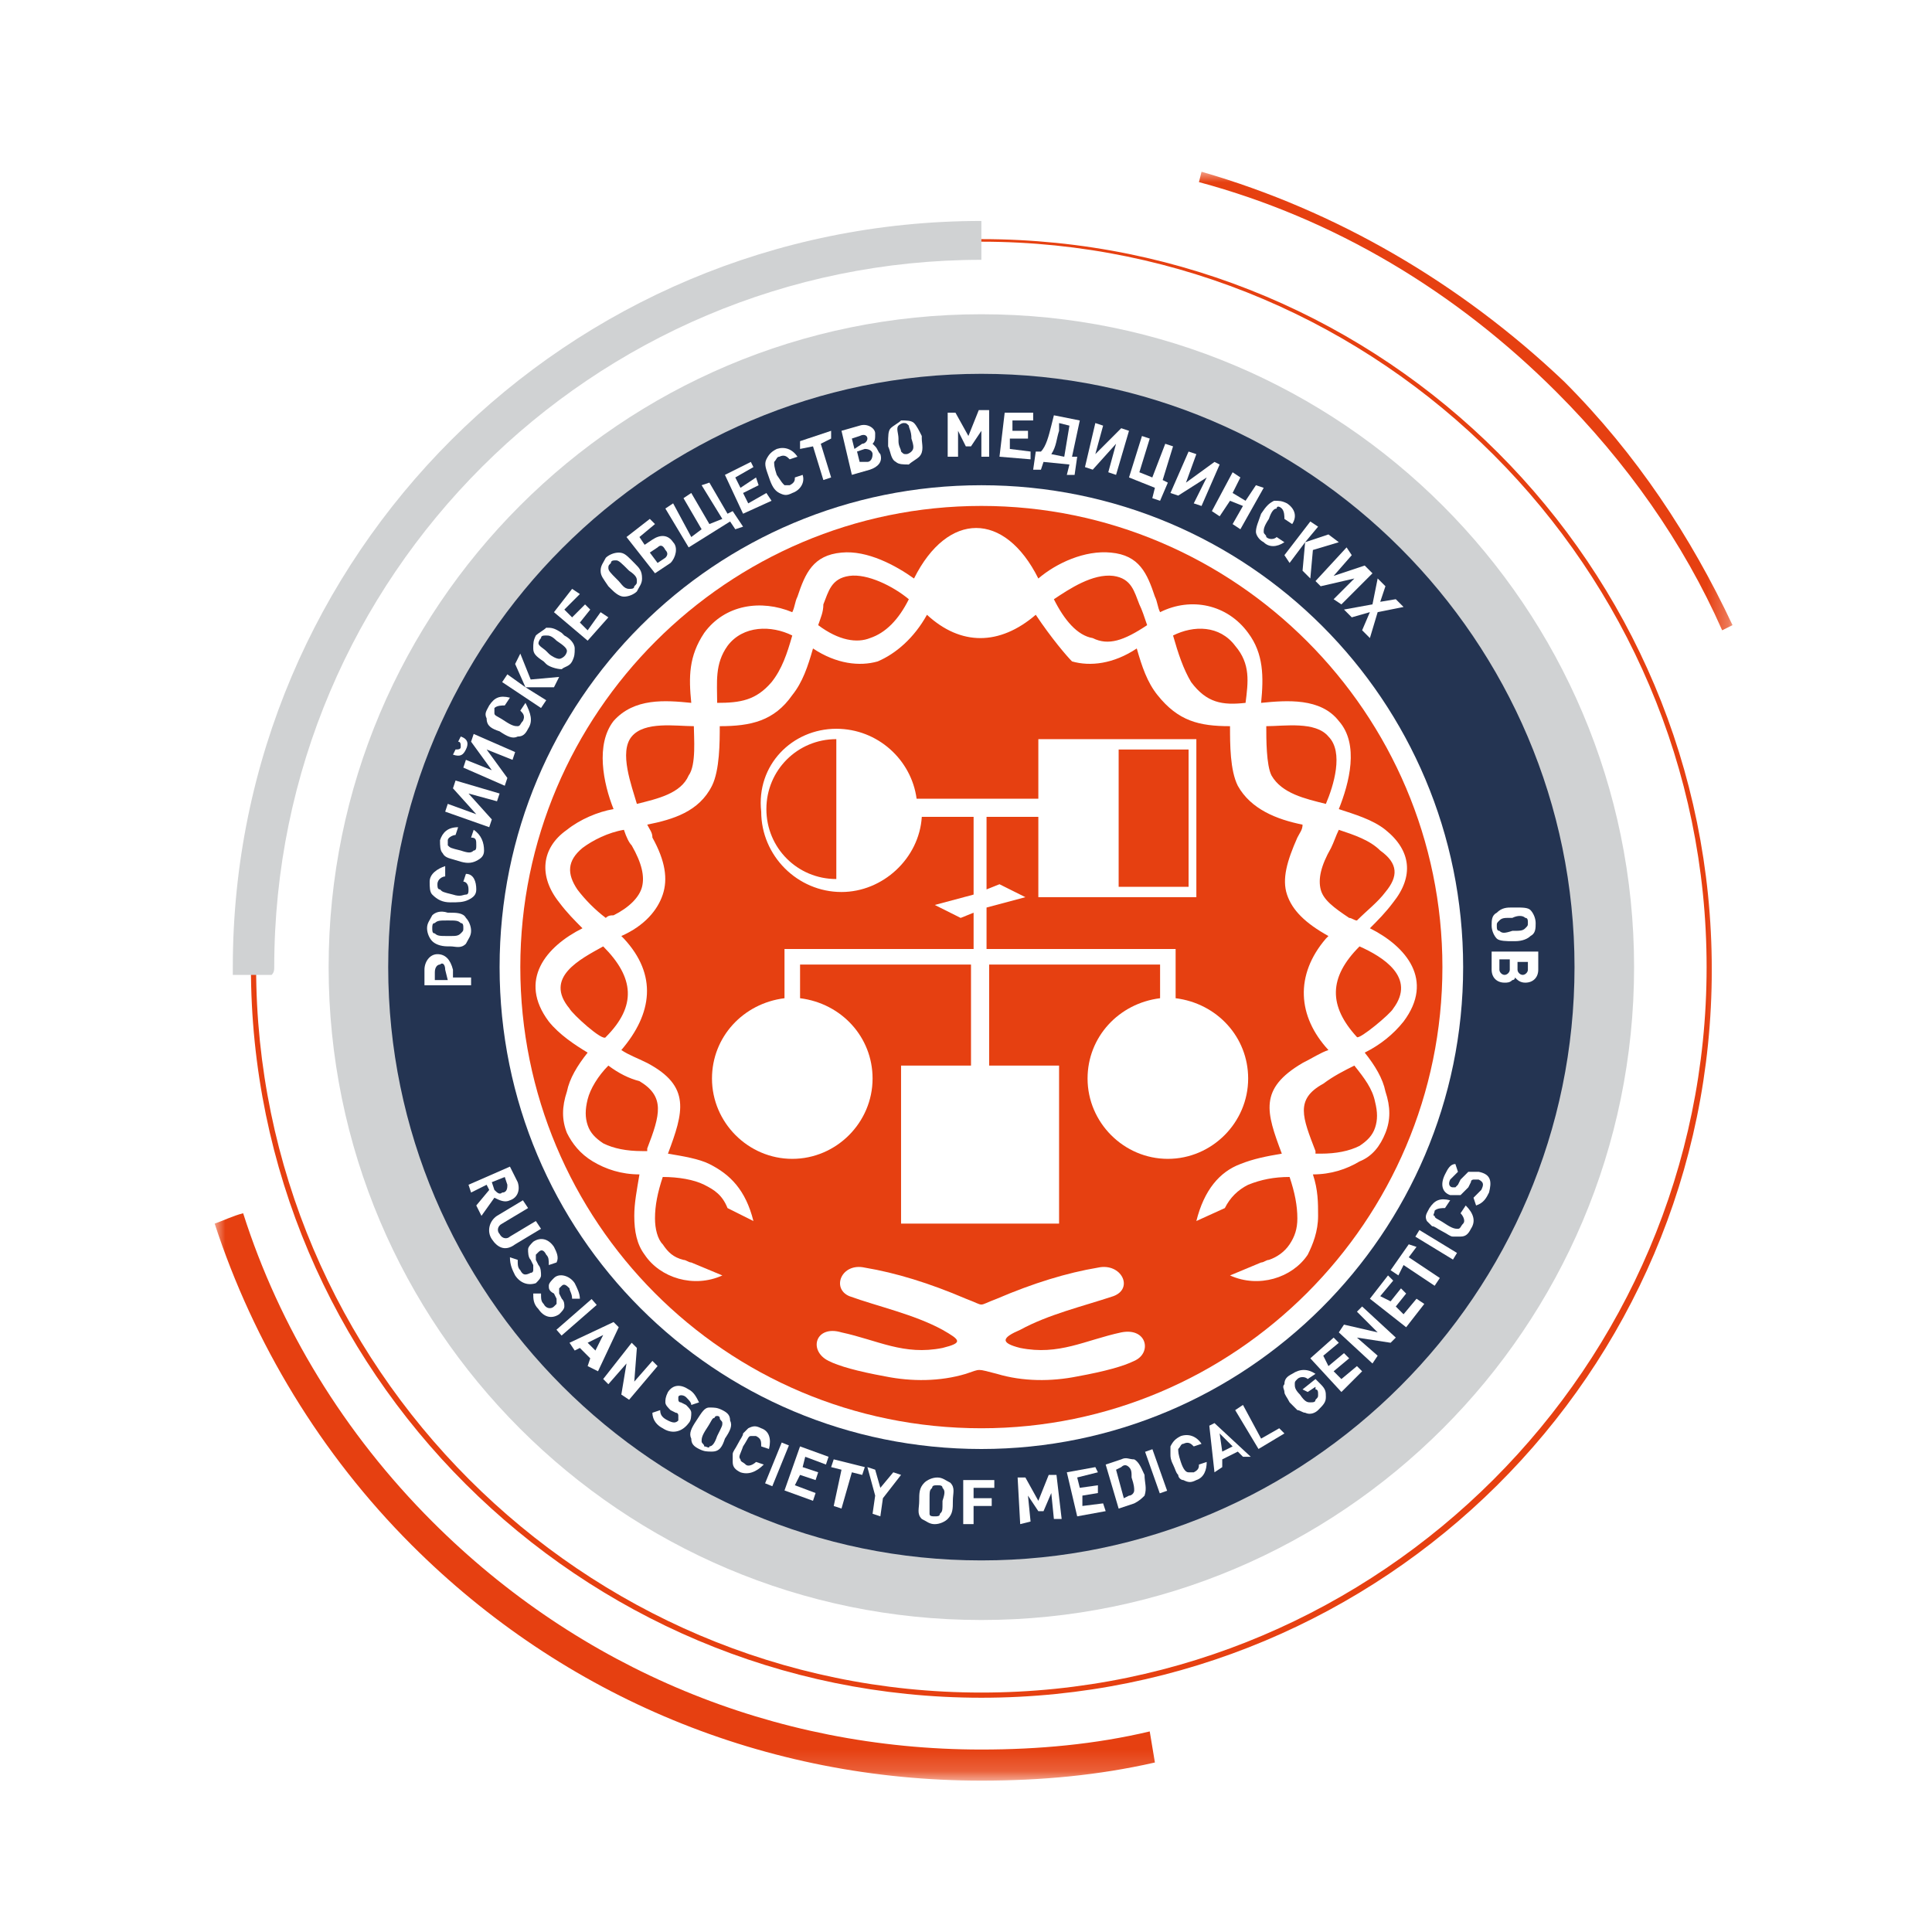 <?xml version="1.0" encoding="UTF-8"?> <svg xmlns="http://www.w3.org/2000/svg" width="90" height="90" viewBox="0 0 90 90" fill="none"><rect width="90" height="90" fill="white"></rect><path d="M66.107 29.725L64.659 30.811L64.418 30.449L66.107 29.242L66.952 30.328L66.71 30.57L66.107 29.725Z" fill="white"></path><path d="M65.504 31.896L67.193 30.689L67.917 31.896L67.676 32.138L67.193 31.293L66.71 31.534L67.193 32.258L66.831 32.379L66.469 31.776L65.987 32.017L66.469 32.862L66.228 32.983L65.504 31.896Z" fill="white"></path><path d="M66.952 34.431L67.676 33.948L67.314 33.344L66.59 33.706L66.349 33.344L68.279 32.379L68.4 32.741L67.676 33.224L68.038 33.827L68.762 33.344L69.003 33.706L67.073 34.793L66.952 34.431Z" fill="white"></path><mask id="mask0_1570_243" style="mask-type:luminance" maskUnits="userSpaceOnUse" x="10" y="8" width="71" height="75"><path d="M80.707 8H10V82.828H80.707V8Z" fill="white"></path></mask><g mask="url(#mask0_1570_243)"><path d="M45.716 11.259C27.134 11.259 11.931 26.466 11.931 45.053C11.931 63.639 27.134 78.846 45.716 78.846C64.297 78.846 79.501 63.639 79.501 45.053C79.501 26.466 64.297 11.259 45.716 11.259ZM45.716 79.087C27.013 79.087 11.689 63.88 11.689 45.053C11.689 26.225 26.892 11.139 45.716 11.139C64.539 11.139 79.742 26.346 79.742 45.173C79.742 64.001 64.418 79.087 45.716 79.087Z" fill="#E64011"></path></g><mask id="mask1_1570_243" style="mask-type:luminance" maskUnits="userSpaceOnUse" x="10" y="8" width="71" height="75"><path d="M80.707 8H10V82.828H80.707V8Z" fill="white"></path></mask><g mask="url(#mask1_1570_243)"><path d="M12.775 45.052C12.775 26.828 27.617 12.103 45.716 12.103V10.293C26.41 10.293 10.845 25.862 10.845 45.052C10.845 45.172 10.845 45.293 10.845 45.414H12.655C12.775 45.293 12.775 45.172 12.775 45.052Z" fill="#D0D2D3"></path></g><mask id="mask2_1570_243" style="mask-type:luminance" maskUnits="userSpaceOnUse" x="10" y="8" width="71" height="75"><path d="M80.707 8H10V82.828H80.707V8Z" fill="white"></path></mask><g mask="url(#mask2_1570_243)"><path d="M53.559 80.656C51.025 81.259 48.37 81.5 45.716 81.5C36.063 81.5 27.013 77.759 20.136 70.88C16.033 66.776 13.017 61.828 11.327 56.518C10.845 56.638 10.362 56.88 10 57C11.81 62.552 14.947 67.742 19.17 71.966C26.289 79.087 35.701 82.949 45.716 82.949C48.491 82.949 51.145 82.707 53.8 82.104L53.559 80.656Z" fill="#E64011"></path></g><mask id="mask3_1570_243" style="mask-type:luminance" maskUnits="userSpaceOnUse" x="10" y="8" width="71" height="75"><path d="M80.707 8H10V82.828H80.707V8Z" fill="white"></path></mask><g mask="url(#mask3_1570_243)"><path d="M55.972 8L55.851 8.483C62.126 10.172 67.797 13.552 72.503 18.259C75.76 21.517 78.415 25.259 80.225 29.362L80.707 29.121C78.777 25.017 76.243 21.155 72.865 17.776C68.038 13.19 62.246 9.81 55.972 8Z" fill="#E64011"></path></g><mask id="mask4_1570_243" style="mask-type:luminance" maskUnits="userSpaceOnUse" x="10" y="8" width="71" height="75"><path d="M80.707 8H10V82.828H80.707V8Z" fill="white"></path></mask><g mask="url(#mask4_1570_243)"><path d="M15.309 45.053C15.309 28.277 28.944 14.639 45.716 14.639C62.488 14.639 76.122 28.277 76.122 45.053C76.122 61.828 62.488 75.466 45.716 75.466C28.944 75.466 15.309 61.828 15.309 45.053Z" fill="#D0D2D3"></path></g><mask id="mask5_1570_243" style="mask-type:luminance" maskUnits="userSpaceOnUse" x="10" y="8" width="71" height="75"><path d="M80.707 8H10V82.828H80.707V8Z" fill="white"></path></mask><g mask="url(#mask5_1570_243)"><path d="M45.716 72.69C60.919 72.69 73.347 60.259 73.347 45.052C73.347 29.845 60.919 17.414 45.716 17.414C30.512 17.414 18.084 29.845 18.084 45.052C18.084 60.259 30.512 72.69 45.716 72.69Z" fill="#243452"></path></g><mask id="mask6_1570_243" style="mask-type:luminance" maskUnits="userSpaceOnUse" x="10" y="8" width="71" height="75"><path d="M80.707 8H10V82.828H80.707V8Z" fill="white"></path></mask><g mask="url(#mask6_1570_243)"><path d="M45.716 67.5C58.023 67.5 68.159 57.483 68.159 45.052C68.159 32.621 58.144 22.604 45.716 22.604C33.288 22.604 23.273 32.621 23.273 45.052C23.273 57.483 33.288 67.5 45.716 67.5Z" fill="white"></path></g><mask id="mask7_1570_243" style="mask-type:luminance" maskUnits="userSpaceOnUse" x="10" y="8" width="71" height="75"><path d="M80.707 8H10V82.828H80.707V8Z" fill="white"></path></mask><g mask="url(#mask7_1570_243)"><path d="M45.716 66.534C57.541 66.534 67.193 56.879 67.193 45.051C67.193 33.224 57.541 23.568 45.716 23.568C33.891 23.568 24.238 33.224 24.238 45.051C24.238 56.879 33.77 66.534 45.716 66.534Z" fill="#E64011"></path></g><mask id="mask8_1570_243" style="mask-type:luminance" maskUnits="userSpaceOnUse" x="10" y="8" width="71" height="75"><path d="M80.707 8H10V82.828H80.707V8Z" fill="white"></path></mask><g mask="url(#mask8_1570_243)"><path d="M38.959 40.949V34.432C37.149 34.432 35.701 35.88 35.701 37.691C35.701 39.501 37.149 40.949 38.959 40.949ZM52.111 41.311H55.369V34.915H52.111V41.311ZM38.959 33.949C40.889 33.949 42.458 35.398 42.699 37.208H48.37V34.432H55.731V41.794H48.37V38.053H45.957V41.432L46.56 41.191L47.767 41.794L45.957 42.277V44.208H54.765V46.501C56.696 46.742 58.144 48.311 58.144 50.242C58.144 52.294 56.455 53.984 54.403 53.984C52.352 53.984 50.663 52.294 50.663 50.242C50.663 48.311 52.111 46.742 54.041 46.501V44.932H46.078V49.639H49.336V57.001H41.975V49.639H45.233V44.932H37.27V46.501C39.2 46.742 40.648 48.311 40.648 50.242C40.648 52.294 38.959 53.984 36.907 53.984C34.856 53.984 33.167 52.294 33.167 50.242C33.167 48.311 34.615 46.742 36.545 46.501V44.208H45.354V42.518L44.751 42.76L43.544 42.156L45.354 41.673V38.053H42.941C42.82 39.984 41.131 41.553 39.2 41.553C37.149 41.553 35.46 39.863 35.46 37.811C35.218 35.639 36.907 33.949 38.959 33.949Z" fill="white"></path></g><mask id="mask9_1570_243" style="mask-type:luminance" maskUnits="userSpaceOnUse" x="10" y="8" width="71" height="75"><path d="M80.707 8H10V82.828H80.707V8Z" fill="white"></path></mask><g mask="url(#mask9_1570_243)"><path d="M44.992 63.999C43.785 64.362 42.458 64.362 41.251 64.12C39.924 63.879 39.079 63.637 38.597 63.396C37.631 62.913 37.993 61.706 39.2 62.068C40.889 62.431 42.096 63.155 43.906 62.793C44.871 62.551 44.75 62.431 43.906 61.948C42.578 61.224 40.889 60.861 39.562 60.379C38.717 60.017 39.2 58.81 40.286 59.051C41.734 59.293 43.302 59.775 44.992 60.499C45.957 60.861 45.474 60.861 46.44 60.499C48.129 59.775 49.697 59.293 51.145 59.051C52.231 58.81 52.835 60.017 51.869 60.379C50.421 60.861 48.853 61.224 47.526 61.948C46.681 62.31 46.56 62.551 47.526 62.793C49.335 63.155 50.542 62.431 52.231 62.068C53.438 61.827 53.679 63.034 52.835 63.396C52.352 63.637 51.507 63.879 50.18 64.12C48.973 64.362 47.646 64.362 46.44 63.999C45.474 63.758 45.716 63.758 44.992 63.999Z" fill="white"></path></g><mask id="mask10_1570_243" style="mask-type:luminance" maskUnits="userSpaceOnUse" x="10" y="8" width="71" height="75"><path d="M80.707 8H10V82.828H80.707V8Z" fill="white"></path></mask><g mask="url(#mask10_1570_243)"><path d="M53.438 29.122C53.317 28.759 53.197 28.397 53.076 28.156C52.835 27.553 52.714 26.949 51.869 26.828C50.904 26.708 49.818 27.432 49.094 27.915C49.577 28.88 50.18 29.604 50.904 29.725C51.628 30.087 52.352 29.846 53.438 29.122ZM61.764 37.449C62.126 36.604 62.608 35.035 61.884 34.311C61.281 33.587 59.833 33.828 58.988 33.828C58.988 34.432 58.988 35.639 59.23 36.122C59.712 36.966 60.798 37.208 61.764 37.449ZM63.212 48.311C63.332 48.432 64.78 47.225 64.901 46.984C65.987 45.535 64.418 44.57 63.332 44.087C61.884 45.535 61.884 46.863 63.212 48.311ZM63.091 49.639C62.608 49.88 62.126 50.122 61.643 50.484C60.316 51.208 60.678 52.053 61.281 53.622V53.742C61.402 53.742 61.402 53.742 61.522 53.742C62.246 53.742 62.85 53.622 63.332 53.38C63.694 53.139 63.935 52.897 64.056 52.535C64.177 52.173 64.177 51.811 64.056 51.328C63.935 50.725 63.574 50.242 63.091 49.639ZM62.367 38.656C62.246 38.897 62.126 39.26 62.005 39.501C61.522 40.346 61.402 40.949 61.522 41.432C61.643 41.915 62.126 42.277 62.85 42.76C62.97 42.76 63.091 42.88 63.212 42.88C63.694 42.397 64.177 42.035 64.539 41.553C65.142 40.828 65.142 40.225 64.297 39.622C63.815 39.139 63.091 38.897 62.367 38.656ZM54.645 29.604C54.886 30.449 55.127 31.173 55.489 31.777C56.213 32.742 56.937 32.863 58.023 32.742C58.144 31.777 58.264 30.932 57.541 30.087C56.816 29.122 55.61 29.122 54.645 29.604ZM48.25 28.639C46.56 30.087 44.75 30.087 43.182 28.639C42.578 29.725 41.734 30.449 40.889 30.811C40.045 31.053 38.959 30.932 37.873 30.208C37.631 31.053 37.39 31.777 36.907 32.38C36.063 33.587 34.977 33.828 33.529 33.828C33.529 34.553 33.529 35.88 33.167 36.604C32.564 37.811 31.357 38.173 30.15 38.415C30.271 38.656 30.392 38.777 30.392 39.018C30.995 40.104 31.116 40.949 30.874 41.673C30.633 42.397 30.03 43.122 28.944 43.604L29.064 43.725C30.633 45.415 30.392 47.225 28.944 48.915C29.306 49.156 29.668 49.277 30.15 49.518C32.202 50.604 31.84 51.811 31.116 53.742C31.84 53.863 32.564 53.984 33.046 54.225C34.012 54.708 34.736 55.432 35.097 56.88L33.891 56.277C33.65 55.673 33.288 55.432 32.805 55.191C32.322 54.949 31.598 54.828 30.874 54.828C30.633 55.553 30.512 56.156 30.512 56.76C30.512 57.242 30.633 57.725 30.874 57.966C31.116 58.328 31.357 58.57 31.84 58.691C31.96 58.691 32.081 58.811 32.202 58.811L33.65 59.415C32.322 60.018 30.754 59.535 30.03 58.449C29.668 57.966 29.547 57.363 29.547 56.639C29.547 56.035 29.668 55.432 29.788 54.708C28.944 54.708 28.22 54.466 27.616 54.104C27.013 53.742 26.651 53.26 26.41 52.777C26.169 52.173 26.169 51.57 26.41 50.846C26.531 50.242 26.893 49.639 27.375 49.035C26.772 48.673 26.048 48.191 25.565 47.587C24.117 45.656 25.445 44.087 27.134 43.242C26.772 42.88 26.41 42.518 26.048 42.035C25.083 40.828 25.203 39.501 26.41 38.656C27.013 38.173 27.858 37.811 28.582 37.691C28.099 36.484 27.737 34.673 28.582 33.587C29.547 32.501 30.995 32.622 32.202 32.742C32.081 31.535 32.081 30.57 32.805 29.484C33.77 28.156 35.459 27.915 36.907 28.518C37.028 28.277 37.028 28.035 37.149 27.794C37.511 26.708 37.873 25.863 39.2 25.742C40.407 25.622 41.734 26.346 42.578 26.949C44.147 23.811 46.802 23.811 48.37 26.949C49.215 26.225 50.542 25.622 51.749 25.742C53.076 25.863 53.438 26.708 53.8 27.794C53.921 28.035 53.921 28.277 54.041 28.518C55.489 27.794 57.178 28.156 58.144 29.484C58.868 30.449 58.868 31.535 58.747 32.742C59.954 32.622 61.522 32.501 62.367 33.587C63.332 34.673 62.85 36.484 62.367 37.691C63.091 37.932 63.935 38.173 64.539 38.656C65.745 39.622 65.866 40.828 64.901 42.035C64.539 42.518 64.177 42.88 63.815 43.242C65.504 44.087 66.831 45.656 65.383 47.587C64.901 48.191 64.297 48.673 63.574 49.035C64.056 49.639 64.418 50.242 64.539 50.846C64.78 51.57 64.78 52.173 64.539 52.777C64.297 53.38 63.935 53.863 63.332 54.104C62.729 54.466 62.005 54.708 61.16 54.708C61.402 55.432 61.402 56.035 61.402 56.639C61.402 57.363 61.16 57.966 60.919 58.449C60.195 59.535 58.626 60.018 57.299 59.415L58.747 58.811C58.868 58.811 58.988 58.691 59.109 58.691C59.471 58.57 59.833 58.328 60.074 57.966C60.316 57.604 60.436 57.242 60.436 56.76C60.436 56.156 60.316 55.553 60.074 54.828C59.35 54.828 58.747 54.949 58.144 55.191C57.661 55.432 57.299 55.794 57.058 56.277L55.731 56.88C56.093 55.432 56.816 54.587 57.782 54.225C58.385 53.984 58.988 53.863 59.712 53.742C58.988 51.811 58.626 50.725 60.678 49.518C61.16 49.277 61.522 49.035 61.884 48.915C60.436 47.346 60.316 45.415 61.764 43.725L61.884 43.604C60.798 43.001 60.195 42.397 59.954 41.673C59.712 40.949 59.954 40.104 60.436 39.018C60.557 38.777 60.678 38.656 60.678 38.415C59.471 38.173 58.264 37.691 57.661 36.604C57.299 35.88 57.299 34.673 57.299 33.828C55.851 33.828 54.886 33.587 53.921 32.38C53.438 31.777 53.197 31.053 52.955 30.208C51.869 30.932 50.783 31.053 49.939 30.811C49.697 30.57 48.974 29.725 48.25 28.639ZM47.767 27.673C46.44 28.88 44.992 28.88 43.664 27.673C44.992 25.139 46.56 25.139 47.767 27.673ZM38.114 29.122C39.079 29.846 39.924 29.966 40.527 29.725C41.251 29.484 41.855 28.88 42.337 27.915C41.613 27.311 40.407 26.708 39.562 26.828C38.717 26.949 38.597 27.553 38.355 28.156C38.355 28.518 38.235 28.759 38.114 29.122ZM29.668 37.449C30.633 37.208 31.719 36.966 32.081 36.122C32.443 35.639 32.322 34.311 32.322 33.828C31.478 33.828 30.03 33.587 29.426 34.311C28.823 35.035 29.426 36.604 29.668 37.449ZM28.22 48.311C29.668 46.863 29.547 45.535 28.099 44.087C27.013 44.691 25.324 45.535 26.531 46.984C26.651 47.225 28.099 48.553 28.22 48.311ZM28.34 49.639C27.858 50.122 27.496 50.725 27.375 51.208C27.255 51.691 27.255 52.053 27.375 52.415C27.496 52.777 27.737 53.018 28.099 53.26C28.582 53.501 29.185 53.622 29.909 53.622C30.03 53.622 30.03 53.622 30.15 53.622V53.501C30.754 51.932 30.995 51.087 29.788 50.363C29.306 50.242 28.823 50.001 28.34 49.639ZM29.064 38.656C28.34 38.777 27.616 39.139 27.134 39.501C26.41 40.104 26.41 40.708 26.893 41.432C27.255 41.915 27.737 42.397 28.22 42.76C28.34 42.639 28.461 42.639 28.582 42.639C29.306 42.277 29.788 41.794 29.909 41.311C30.03 40.828 29.909 40.225 29.426 39.38C29.306 39.26 29.185 39.018 29.064 38.656ZM36.907 29.604C35.942 29.122 34.615 29.122 33.891 30.087C33.288 30.932 33.408 31.777 33.408 32.742C34.494 32.742 35.218 32.622 35.942 31.777C36.425 31.173 36.666 30.449 36.907 29.604Z" fill="white"></path></g><mask id="mask11_1570_243" style="mask-type:luminance" maskUnits="userSpaceOnUse" x="10" y="8" width="71" height="75"><path d="M80.707 8H10V82.828H80.707V8Z" fill="white"></path></mask><g mask="url(#mask11_1570_243)"><path d="M20.739 45.173C20.739 44.932 20.618 44.811 20.497 44.932C20.377 44.932 20.256 45.053 20.256 45.294V45.656H20.859L20.739 45.173ZM19.773 45.173C19.773 44.811 20.015 44.449 20.377 44.449C20.739 44.449 20.98 44.691 21.101 45.173V45.535H21.945V45.898H19.773V45.173Z" fill="white"></path></g><mask id="mask12_1570_243" style="mask-type:luminance" maskUnits="userSpaceOnUse" x="10" y="8" width="71" height="75"><path d="M80.707 8H10V82.828H80.707V8Z" fill="white"></path></mask><g mask="url(#mask12_1570_243)"><path d="M20.256 42.999C20.136 42.999 20.136 43.12 20.136 43.241C20.136 43.362 20.136 43.482 20.256 43.482C20.377 43.603 20.498 43.603 20.86 43.603H20.98C21.222 43.603 21.342 43.603 21.463 43.482C21.584 43.362 21.584 43.362 21.584 43.241C21.584 43.12 21.584 42.999 21.463 42.999C21.342 42.879 21.222 42.879 20.86 42.879C20.498 42.879 20.377 42.879 20.256 42.999ZM20.98 42.517C21.222 42.517 21.584 42.517 21.704 42.758C21.825 42.879 21.945 43.12 21.945 43.362C21.945 43.603 21.825 43.724 21.704 43.965C21.463 44.206 21.222 44.086 20.98 44.086H20.86C20.498 44.086 20.256 43.965 20.136 43.844C20.015 43.724 19.894 43.482 19.894 43.241C19.894 42.999 20.015 42.879 20.136 42.638C20.256 42.517 20.498 42.396 20.86 42.517H20.98Z" fill="white"></path></g><mask id="mask13_1570_243" style="mask-type:luminance" maskUnits="userSpaceOnUse" x="10" y="8" width="71" height="75"><path d="M80.707 8H10V82.828H80.707V8Z" fill="white"></path></mask><g mask="url(#mask13_1570_243)"><path d="M22.187 41.432C22.187 41.673 22.066 41.794 21.825 41.915C21.584 42.035 21.342 42.035 20.98 42.035C20.618 42.035 20.377 41.915 20.136 41.673C20.015 41.553 20.015 41.311 20.015 41.07C20.015 40.708 20.377 40.466 20.739 40.346V40.828C20.618 40.828 20.377 40.949 20.377 41.191C20.377 41.311 20.377 41.432 20.497 41.432C20.618 41.553 20.618 41.553 21.101 41.673C21.463 41.794 21.584 41.673 21.704 41.673C21.825 41.673 21.825 41.553 21.825 41.432C21.825 41.191 21.704 41.07 21.584 41.07L21.704 40.708C22.066 40.708 22.187 41.07 22.187 41.432Z" fill="white"></path></g><mask id="mask14_1570_243" style="mask-type:luminance" maskUnits="userSpaceOnUse" x="10" y="8" width="71" height="75"><path d="M80.707 8H10V82.828H80.707V8Z" fill="white"></path></mask><g mask="url(#mask14_1570_243)"><path d="M22.549 39.621C22.549 39.863 22.428 39.983 22.187 40.104C21.945 40.225 21.704 40.225 21.342 40.104C20.98 39.983 20.739 39.983 20.618 39.742C20.498 39.621 20.498 39.38 20.498 39.139C20.618 38.776 20.86 38.535 21.342 38.535L21.221 38.897C21.101 38.897 20.86 39.018 20.86 39.139C20.86 39.259 20.86 39.38 20.86 39.38C20.98 39.501 20.98 39.501 21.463 39.621C21.825 39.742 21.945 39.742 22.066 39.621C22.187 39.621 22.187 39.501 22.187 39.38C22.187 39.139 22.187 39.018 21.945 39.018L22.066 38.656C22.428 38.897 22.549 39.259 22.549 39.621Z" fill="white"></path></g><path d="M23.152 37.327L21.825 36.965L22.911 38.172L22.79 38.534L20.739 37.81L20.859 37.447L22.187 37.93L21.101 36.723L21.221 36.361L23.273 36.965L23.152 37.327Z" fill="white"></path><mask id="mask15_1570_243" style="mask-type:luminance" maskUnits="userSpaceOnUse" x="10" y="8" width="71" height="75"><path d="M80.707 8H10V82.828H80.707V8Z" fill="white"></path></mask><g mask="url(#mask15_1570_243)"><path d="M23.876 35.396L22.669 34.914L23.635 36.241L23.514 36.603L21.584 35.758L21.704 35.396L22.911 35.879L21.945 34.551L22.066 34.19L23.997 35.034L23.876 35.396ZM21.704 34.914C21.584 35.155 21.463 35.276 21.101 35.155L21.221 34.914C21.342 34.914 21.463 34.914 21.463 34.793C21.463 34.672 21.463 34.551 21.342 34.551L21.463 34.31C21.825 34.431 21.825 34.672 21.704 34.914Z" fill="white"></path></g><mask id="mask16_1570_243" style="mask-type:luminance" maskUnits="userSpaceOnUse" x="10" y="8" width="71" height="75"><path d="M80.707 8H10V82.828H80.707V8Z" fill="white"></path></mask><g mask="url(#mask16_1570_243)"><path d="M24.6 33.949C24.479 34.19 24.359 34.311 24.117 34.311C23.876 34.431 23.635 34.311 23.273 34.069C22.911 33.949 22.669 33.828 22.669 33.466C22.549 33.224 22.669 33.104 22.79 32.862C23.031 32.5 23.273 32.38 23.755 32.5L23.514 32.862C23.393 32.862 23.152 32.862 23.031 32.983C23.031 33.104 23.031 33.224 23.031 33.224C23.031 33.345 23.152 33.345 23.514 33.587C23.876 33.828 23.997 33.828 24.117 33.828C24.238 33.828 24.238 33.707 24.359 33.587C24.479 33.345 24.359 33.224 24.238 33.104L24.479 32.742C24.721 33.224 24.841 33.587 24.6 33.949Z" fill="white"></path></g><path d="M25.203 32.982L23.393 31.775L23.635 31.413L24.479 32.016L23.997 30.93L24.238 30.447L24.721 31.654L26.048 31.534L25.806 32.016H24.479L25.445 32.62L25.203 32.982Z" fill="white"></path><mask id="mask17_1570_243" style="mask-type:luminance" maskUnits="userSpaceOnUse" x="10" y="8" width="71" height="75"><path d="M80.707 8H10V82.828H80.707V8Z" fill="white"></path></mask><g mask="url(#mask17_1570_243)"><path d="M25.445 29.604C25.324 29.604 25.203 29.604 25.203 29.725C25.083 29.846 25.083 29.966 25.083 29.966C25.083 30.087 25.324 30.208 25.445 30.328L25.565 30.449C25.686 30.57 25.927 30.691 26.048 30.691C26.169 30.691 26.289 30.57 26.289 30.57C26.41 30.449 26.41 30.328 26.41 30.328C26.41 30.208 26.289 30.087 25.927 29.846C25.686 29.604 25.565 29.604 25.445 29.604ZM26.289 29.604C26.531 29.725 26.772 29.966 26.772 30.208C26.772 30.449 26.772 30.57 26.651 30.811C26.531 31.052 26.289 31.052 26.169 31.173C25.927 31.173 25.565 31.052 25.445 30.932L25.324 30.811C24.962 30.57 24.841 30.449 24.841 30.208C24.841 29.966 24.841 29.846 24.962 29.604C25.083 29.484 25.324 29.363 25.445 29.242C25.686 29.242 25.807 29.242 26.169 29.484L26.289 29.604Z" fill="white"></path></g><path d="M27.375 29.845L25.806 28.518L26.651 27.432L27.013 27.673L26.289 28.397L26.651 28.759L27.254 28.156L27.496 28.397L27.013 29.001L27.375 29.363L27.978 28.518L28.34 28.759L27.375 29.845Z" fill="white"></path><mask id="mask18_1570_243" style="mask-type:luminance" maskUnits="userSpaceOnUse" x="10" y="8" width="71" height="75"><path d="M80.707 8H10V82.828H80.707V8Z" fill="white"></path></mask><g mask="url(#mask18_1570_243)"><path d="M28.703 26.104C28.582 26.104 28.461 26.104 28.461 26.225C28.34 26.346 28.34 26.346 28.34 26.466C28.34 26.587 28.461 26.708 28.703 26.949L28.823 27.07C28.944 27.191 29.064 27.432 29.306 27.432C29.426 27.432 29.547 27.432 29.547 27.311C29.668 27.191 29.668 27.191 29.668 27.07C29.668 26.949 29.668 26.828 29.306 26.587C28.944 26.225 28.823 26.104 28.703 26.104ZM29.547 26.225C29.788 26.466 29.909 26.587 29.909 26.949C29.909 27.191 29.788 27.311 29.668 27.552C29.547 27.673 29.306 27.794 29.064 27.794C28.823 27.794 28.582 27.552 28.461 27.432L28.34 27.311C28.099 26.949 27.979 26.828 27.979 26.587C27.979 26.346 28.099 26.225 28.22 25.984C28.34 25.863 28.582 25.742 28.823 25.742C29.064 25.742 29.185 25.863 29.427 26.104L29.547 26.225Z" fill="white"></path></g><mask id="mask19_1570_243" style="mask-type:luminance" maskUnits="userSpaceOnUse" x="10" y="8" width="71" height="75"><path d="M80.707 8H10V82.828H80.707V8Z" fill="white"></path></mask><g mask="url(#mask19_1570_243)"><path d="M30.633 25.5L30.271 25.741L30.633 26.224L30.995 25.982C31.116 25.861 31.116 25.741 30.995 25.62C30.874 25.379 30.754 25.379 30.633 25.5ZM31.236 26.224L30.512 26.706L29.185 25.017L30.271 24.172L30.512 24.413L29.788 25.017L30.03 25.379L30.392 25.137C30.754 24.896 31.116 24.896 31.357 25.258C31.598 25.5 31.478 25.982 31.236 26.224Z" fill="white"></path></g><path d="M34.253 24.655L34.011 24.293L32.081 25.5L30.995 23.689L31.357 23.448L32.202 25.017L32.684 24.655L31.84 23.207L32.202 22.965L33.046 24.413L33.649 24.172L32.684 22.603L33.046 22.482L33.891 23.931L34.132 23.81L34.615 24.534L34.253 24.655Z" fill="white"></path><path d="M34.615 23.931L33.77 22.121L34.977 21.518L35.097 21.759L34.253 22.242L34.494 22.724L35.218 22.242L35.339 22.604L34.615 22.966L34.856 23.449L35.701 22.966L35.942 23.328L34.615 23.931Z" fill="white"></path><mask id="mask20_1570_243" style="mask-type:luminance" maskUnits="userSpaceOnUse" x="10" y="8" width="71" height="75"><path d="M80.707 8H10V82.828H80.707V8Z" fill="white"></path></mask><g mask="url(#mask20_1570_243)"><path d="M36.907 22.966C36.666 23.087 36.545 23.087 36.304 22.966C36.063 22.845 35.942 22.604 35.822 22.242C35.701 21.88 35.58 21.639 35.701 21.397C35.822 21.156 35.942 21.035 36.184 20.914C36.545 20.794 36.907 20.914 37.149 21.276L36.787 21.397C36.666 21.276 36.545 21.156 36.304 21.276C36.184 21.276 36.184 21.397 36.063 21.518C36.063 21.639 36.063 21.759 36.184 22.121C36.425 22.483 36.425 22.483 36.545 22.604C36.666 22.604 36.666 22.604 36.787 22.604C37.028 22.483 37.028 22.363 37.028 22.242L37.39 22.121C37.511 22.483 37.27 22.845 36.907 22.966Z" fill="white"></path></g><path d="M38.235 20.672L38.717 22.241L38.355 22.361L37.873 20.793L37.269 20.913V20.551L38.717 20.068V20.43L38.235 20.672Z" fill="white"></path><mask id="mask21_1570_243" style="mask-type:luminance" maskUnits="userSpaceOnUse" x="10" y="8" width="71" height="75"><path d="M80.707 8H10V82.828H80.707V8Z" fill="white"></path></mask><g mask="url(#mask21_1570_243)"><path d="M40.407 21.517C40.527 21.517 40.648 21.396 40.648 21.155C40.648 21.034 40.527 20.913 40.286 20.913L39.924 21.034L40.045 21.517H40.407ZM40.165 20.672C40.286 20.672 40.407 20.551 40.407 20.43C40.407 20.31 40.286 20.189 40.045 20.31L39.683 20.43L39.803 20.913L40.165 20.672ZM40.769 20.793C40.889 20.913 40.889 21.034 41.01 21.155C41.13 21.517 40.889 21.758 40.527 21.879L39.683 22.12L39.2 20.068L40.045 19.827C40.407 19.706 40.769 19.948 40.769 20.189C40.769 20.43 40.769 20.551 40.648 20.672L40.769 20.793Z" fill="white"></path></g><mask id="mask22_1570_243" style="mask-type:luminance" maskUnits="userSpaceOnUse" x="10" y="8" width="71" height="75"><path d="M80.707 8H10V82.828H80.707V8Z" fill="white"></path></mask><g mask="url(#mask22_1570_243)"><path d="M42.337 19.827C42.217 19.707 42.217 19.707 42.096 19.707C41.975 19.707 41.855 19.827 41.855 19.827C41.734 19.948 41.855 20.189 41.855 20.431V20.552C41.855 20.793 41.975 20.913 41.975 21.034C42.096 21.155 42.096 21.155 42.217 21.155C42.337 21.155 42.458 21.034 42.458 21.034C42.578 20.913 42.578 20.793 42.458 20.431C42.458 20.069 42.337 19.948 42.337 19.827ZM42.94 20.431C42.94 20.672 43.061 21.034 42.82 21.276C42.699 21.396 42.458 21.517 42.337 21.638C42.096 21.638 41.855 21.638 41.734 21.517C41.492 21.396 41.492 21.034 41.372 20.793V20.672C41.372 20.31 41.372 20.069 41.492 19.948C41.613 19.827 41.855 19.707 41.975 19.586C42.217 19.586 42.458 19.586 42.578 19.707C42.699 19.827 42.82 20.069 42.94 20.31V20.431Z" fill="white"></path></g><path d="M45.716 21.276V20.069L45.233 20.793H44.992L44.63 20.069V21.276H44.147V19.224H44.509L45.112 20.31L45.595 19.104H46.078V21.276H45.716Z" fill="white"></path><path d="M46.56 21.276L46.802 19.225H48.129V19.587H47.164V20.069H47.888V20.431H47.043V20.914L48.008 21.035V21.397L46.56 21.276Z" fill="white"></path><mask id="mask23_1570_243" style="mask-type:luminance" maskUnits="userSpaceOnUse" x="10" y="8" width="71" height="75"><path d="M80.707 8H10V82.828H80.707V8Z" fill="white"></path></mask><g mask="url(#mask23_1570_243)"><path d="M49.818 19.828L49.336 19.708V20.07C49.215 20.432 49.215 20.794 48.974 21.156L49.577 21.277L49.818 19.828ZM49.697 22.122L49.818 21.639L48.611 21.518L48.491 21.88H48.129L48.25 21.035H48.491C48.732 20.794 48.853 20.311 48.974 19.828L49.094 19.346L50.301 19.587L49.939 21.277H50.18L50.059 22.122H49.697Z" fill="white"></path></g><path d="M51.628 22L51.99 20.672L50.904 21.879L50.542 21.759L51.025 19.707L51.387 19.828L51.025 21.155L52.231 19.948L52.593 20.069L51.99 22.121L51.628 22Z" fill="white"></path><path d="M53.679 23.207L53.8 22.724L52.593 22.242L53.197 20.311L53.559 20.431L53.076 22L53.679 22.242L54.282 20.673L54.645 20.793L54.162 22.362L54.403 22.483L54.041 23.328L53.679 23.207Z" fill="white"></path><path d="M55.61 23.449L56.213 22.242L54.886 23.087L54.524 22.966L55.369 21.035L55.73 21.156L55.248 22.483L56.575 21.518L56.816 21.639L55.972 23.57L55.61 23.449Z" fill="white"></path><path d="M57.42 24.414L57.902 23.569L57.299 23.328L56.816 24.052L56.454 23.81L57.42 22L57.782 22.241L57.42 22.965L58.023 23.328L58.506 22.603L58.868 22.724L57.782 24.655L57.42 24.414Z" fill="white"></path><mask id="mask24_1570_243" style="mask-type:luminance" maskUnits="userSpaceOnUse" x="10" y="8" width="71" height="75"><path d="M80.707 8H10V82.828H80.707V8Z" fill="white"></path></mask><g mask="url(#mask24_1570_243)"><path d="M58.868 25.259C58.627 25.139 58.506 24.897 58.506 24.776C58.506 24.535 58.627 24.294 58.747 23.932C58.989 23.57 59.109 23.449 59.35 23.328C59.592 23.328 59.712 23.328 59.954 23.449C60.316 23.69 60.436 24.052 60.195 24.414L59.833 24.173C59.833 24.052 59.833 23.811 59.712 23.69C59.592 23.57 59.471 23.57 59.471 23.69C59.35 23.69 59.23 23.811 59.109 24.173C58.868 24.535 58.868 24.656 58.868 24.776C58.868 24.897 58.989 24.897 58.989 25.018C59.109 25.139 59.35 25.139 59.471 25.018L59.833 25.259C59.471 25.5 59.109 25.5 58.868 25.259Z" fill="white"></path></g><path d="M59.833 25.862L61.04 24.293L61.402 24.534L60.798 25.259L61.884 24.896L62.367 25.259L61.16 25.621L61.04 26.948L60.678 26.586L60.798 25.259L60.074 26.224L59.833 25.862Z" fill="white"></path><path d="M62.125 27.914L63.091 26.948L61.522 27.31L61.281 27.069L62.729 25.5L62.97 25.862L62.125 26.828L63.573 26.345L63.935 26.707L62.487 28.155L62.125 27.914Z" fill="white"></path><path d="M63.453 29.361L63.815 28.516L62.97 28.758L62.608 28.395L63.935 28.154L64.177 26.947L64.539 27.309L64.297 28.034L65.021 27.913L65.383 28.275L64.177 28.516L63.815 29.723L63.453 29.361Z" fill="white"></path><mask id="mask25_1570_243" style="mask-type:luminance" maskUnits="userSpaceOnUse" x="10" y="8" width="71" height="75"><path d="M80.707 8H10V82.828H80.707V8Z" fill="white"></path></mask><g mask="url(#mask25_1570_243)"><path d="M71.054 43.241C71.175 43.12 71.175 43.12 71.175 42.999C71.175 42.879 71.175 42.758 71.054 42.758C70.934 42.638 70.692 42.638 70.451 42.758H70.331C70.089 42.758 69.969 42.758 69.848 42.879C69.727 42.999 69.727 42.999 69.727 43.12C69.727 43.241 69.727 43.362 69.848 43.362C69.969 43.482 70.089 43.482 70.451 43.362C70.813 43.362 70.934 43.362 71.054 43.241ZM70.451 43.844C70.21 43.844 69.848 43.844 69.727 43.724C69.606 43.603 69.486 43.362 69.486 43.12C69.486 42.879 69.486 42.638 69.727 42.517C69.969 42.275 70.21 42.275 70.451 42.275H70.572C70.934 42.275 71.175 42.275 71.296 42.396C71.416 42.517 71.537 42.758 71.537 42.999C71.537 43.241 71.537 43.482 71.296 43.603C71.175 43.724 70.934 43.844 70.572 43.844H70.451Z" fill="white"></path></g><mask id="mask26_1570_243" style="mask-type:luminance" maskUnits="userSpaceOnUse" x="10" y="8" width="71" height="75"><path d="M80.707 8H10V82.828H80.707V8Z" fill="white"></path></mask><g mask="url(#mask26_1570_243)"><path d="M70.692 45.173C70.692 45.294 70.813 45.414 70.934 45.414C71.054 45.414 71.175 45.294 71.175 45.173V44.811H70.692V45.173ZM69.848 45.173C69.848 45.294 69.969 45.414 70.089 45.414C70.21 45.414 70.331 45.294 70.331 45.173V44.69H69.848V45.173ZM70.451 45.656C70.331 45.776 70.21 45.776 70.089 45.776C69.727 45.776 69.486 45.535 69.486 45.173V44.328H71.658V45.173C71.658 45.535 71.416 45.776 71.054 45.776C70.813 45.776 70.692 45.656 70.572 45.535C70.572 45.656 70.451 45.656 70.451 45.656Z" fill="white"></path></g><mask id="mask27_1570_243" style="mask-type:luminance" maskUnits="userSpaceOnUse" x="10" y="8" width="71" height="75"><path d="M80.707 8H10V82.828H80.707V8Z" fill="white"></path></mask><g mask="url(#mask27_1570_243)"><path d="M37.511 50.361C37.511 50.724 37.27 50.965 36.907 50.965C36.545 50.965 36.304 50.724 36.304 50.361C36.304 49.999 36.545 49.758 36.907 49.758C37.27 49.637 37.511 49.999 37.511 50.361Z" fill="white"></path></g><mask id="mask28_1570_243" style="mask-type:luminance" maskUnits="userSpaceOnUse" x="10" y="8" width="71" height="75"><path d="M80.707 8H10V82.828H80.707V8Z" fill="white"></path></mask><g mask="url(#mask28_1570_243)"><path d="M23.635 55.191L23.514 54.828L22.911 55.07L23.031 55.432C23.152 55.553 23.273 55.673 23.393 55.553C23.635 55.553 23.635 55.311 23.635 55.191ZM22.187 56.156L22.79 55.432L22.669 55.191L21.945 55.553L21.825 55.191L23.755 54.346L24.117 55.07C24.238 55.432 24.117 55.794 23.755 55.915C23.514 56.035 23.273 55.915 23.031 55.794L22.428 56.639L22.187 56.156Z" fill="white"></path></g><mask id="mask29_1570_243" style="mask-type:luminance" maskUnits="userSpaceOnUse" x="10" y="8" width="71" height="75"><path d="M80.707 8H10V82.828H80.707V8Z" fill="white"></path></mask><g mask="url(#mask29_1570_243)"><path d="M22.911 57.724C22.669 57.362 22.79 56.88 23.152 56.638L24.359 55.914L24.6 56.276L23.393 57C23.152 57.121 23.152 57.362 23.273 57.483C23.393 57.724 23.635 57.724 23.755 57.604L24.962 56.88L25.203 57.242L23.997 57.966C23.514 58.328 23.152 58.087 22.911 57.724Z" fill="white"></path></g><mask id="mask30_1570_243" style="mask-type:luminance" maskUnits="userSpaceOnUse" x="10" y="8" width="71" height="75"><path d="M80.707 8H10V82.828H80.707V8Z" fill="white"></path></mask><g mask="url(#mask30_1570_243)"><path d="M23.997 59.413C23.876 59.172 23.755 58.931 23.755 58.569L24.117 58.689C24.117 58.931 24.117 59.051 24.238 59.172C24.359 59.413 24.479 59.413 24.721 59.293C24.841 59.293 24.841 59.172 24.841 59.172C24.841 59.172 24.841 59.051 24.841 58.931L24.721 58.689C24.6 58.569 24.6 58.327 24.6 58.206C24.6 58.086 24.721 57.965 24.841 57.844C25.203 57.603 25.565 57.724 25.807 58.086C25.927 58.327 26.048 58.569 25.927 58.81L25.565 58.931C25.565 58.689 25.565 58.569 25.445 58.448C25.324 58.206 25.203 58.206 25.083 58.327L24.962 58.448C24.962 58.448 24.962 58.569 24.962 58.689L25.083 58.931C25.203 59.051 25.203 59.293 25.203 59.413C25.203 59.534 25.083 59.655 24.962 59.775C24.6 59.896 24.238 59.775 23.997 59.413Z" fill="white"></path></g><mask id="mask31_1570_243" style="mask-type:luminance" maskUnits="userSpaceOnUse" x="10" y="8" width="71" height="75"><path d="M80.707 8H10V82.828H80.707V8Z" fill="white"></path></mask><g mask="url(#mask31_1570_243)"><path d="M25.083 60.982C24.841 60.741 24.841 60.499 24.841 60.258H25.203C25.203 60.499 25.203 60.62 25.324 60.741C25.445 60.982 25.686 60.982 25.807 60.861L25.927 60.741C25.927 60.741 25.927 60.62 25.927 60.499L25.807 60.258C25.565 60.137 25.565 60.017 25.565 59.896C25.565 59.775 25.686 59.654 25.807 59.534C26.048 59.292 26.531 59.413 26.772 59.775C26.892 60.017 27.013 60.258 27.013 60.499H26.651C26.651 60.258 26.531 60.137 26.531 60.017C26.41 59.896 26.289 59.775 26.169 59.896L26.048 60.017C26.048 60.017 26.048 60.137 26.048 60.258L26.169 60.499C26.289 60.62 26.289 60.741 26.289 60.861C26.289 60.982 26.169 61.103 26.048 61.223C25.686 61.465 25.324 61.344 25.083 60.982Z" fill="white"></path></g><path d="M27.559 60.515L25.922 61.943L26.16 62.216L27.797 60.788L27.559 60.515Z" fill="white"></path><path d="M28.099 62.189L27.375 62.551L27.737 62.913L28.099 62.189ZM27.375 63.638L27.496 63.276L27.013 62.793L26.772 62.913L26.53 62.551L28.582 61.586L28.823 61.827L27.858 63.879L27.375 63.638Z" fill="white"></path><path d="M28.944 64.965L29.185 63.516L28.34 64.482L28.099 64.24L29.426 62.551L29.668 62.792L29.547 64.361L30.392 63.396L30.633 63.637L29.306 65.206L28.944 64.965Z" fill="white"></path><mask id="mask32_1570_243" style="mask-type:luminance" maskUnits="userSpaceOnUse" x="10" y="8" width="71" height="75"><path d="M80.707 8H10V82.828H80.707V8Z" fill="white"></path></mask><g mask="url(#mask32_1570_243)"><path d="M30.875 66.535C30.633 66.415 30.392 66.173 30.392 65.811L30.754 65.69C30.754 65.932 30.875 66.052 31.116 66.173C31.357 66.294 31.478 66.294 31.599 66.173C31.599 66.052 31.599 66.052 31.599 65.932C31.599 65.932 31.599 65.811 31.478 65.811L31.236 65.69C31.116 65.57 30.995 65.449 30.995 65.328C30.995 65.208 30.995 65.087 31.116 64.846C31.357 64.484 31.719 64.484 32.081 64.725C32.322 64.846 32.443 65.087 32.564 65.328L32.202 65.449C32.202 65.328 32.081 65.208 31.96 65.087C31.84 64.966 31.599 64.966 31.599 65.087V65.208C31.599 65.208 31.599 65.328 31.719 65.328L31.96 65.449C32.081 65.57 32.202 65.69 32.202 65.811C32.202 65.932 32.202 66.173 32.081 66.294C31.719 66.777 31.236 66.777 30.875 66.535Z" fill="white"></path></g><mask id="mask33_1570_243" style="mask-type:luminance" maskUnits="userSpaceOnUse" x="10" y="8" width="71" height="75"><path d="M80.707 8H10V82.828H80.707V8Z" fill="white"></path></mask><g mask="url(#mask33_1570_243)"><path d="M33.65 66.293C33.65 66.172 33.529 66.172 33.529 66.051C33.529 65.93 33.288 65.93 33.288 66.051C33.167 66.051 33.167 66.172 32.926 66.534C32.684 66.896 32.684 67.017 32.684 67.137C32.684 67.258 32.805 67.258 32.805 67.379C32.926 67.379 33.046 67.499 33.046 67.379C33.167 67.379 33.288 67.258 33.408 66.896C33.65 66.413 33.65 66.413 33.65 66.293ZM33.167 67.62C32.926 67.62 32.805 67.62 32.564 67.499C32.322 67.379 32.202 67.258 32.202 67.017C32.081 66.775 32.202 66.534 32.443 66.172C32.684 65.81 32.805 65.568 33.046 65.568C33.288 65.568 33.408 65.568 33.65 65.689C33.891 65.81 34.011 65.93 34.011 66.172C34.132 66.413 34.011 66.655 33.77 67.017C33.65 67.379 33.529 67.62 33.167 67.62Z" fill="white"></path></g><mask id="mask34_1570_243" style="mask-type:luminance" maskUnits="userSpaceOnUse" x="10" y="8" width="71" height="75"><path d="M80.707 8H10V82.828H80.707V8Z" fill="white"></path></mask><g mask="url(#mask34_1570_243)"><path d="M34.494 68.586C34.253 68.465 34.132 68.344 34.132 68.103C34.132 67.982 34.132 67.862 34.132 67.741C34.132 67.62 34.253 67.499 34.374 67.258C34.494 67.017 34.615 66.896 34.615 66.775C34.736 66.655 34.736 66.655 34.856 66.534C35.098 66.413 35.218 66.413 35.46 66.534C35.822 66.655 35.942 67.017 35.822 67.499L35.46 67.379C35.46 67.137 35.46 67.017 35.218 66.896C35.098 66.896 34.977 66.896 34.977 66.896C34.856 66.896 34.856 67.017 34.615 67.379C34.494 67.741 34.374 67.862 34.494 67.982C34.494 68.103 34.615 68.103 34.736 68.224C34.856 68.344 35.098 68.224 35.218 68.103L35.58 68.224C35.218 68.586 34.856 68.706 34.494 68.586Z" fill="white"></path></g><path d="M36.415 67.198L35.641 69.098L35.977 69.234L36.75 67.334L36.415 67.198Z" fill="white"></path><path d="M36.545 69.431L37.269 67.379L38.597 67.862L38.476 68.224L37.511 67.862L37.39 68.344L38.114 68.586L37.993 68.948L37.269 68.707L37.028 69.189L37.993 69.551L37.873 69.913L36.545 69.431Z" fill="white"></path><path d="M39.683 68.586L39.2 70.275L38.838 70.155L39.2 68.465L38.717 68.344L38.838 67.982L40.286 68.344L40.165 68.707L39.683 68.586Z" fill="white"></path><path d="M41.13 69.792L41.01 70.637L40.648 70.516L40.769 69.671L40.407 68.344L40.769 68.464L41.01 69.309L41.613 68.585L41.975 68.706L41.13 69.792Z" fill="white"></path><mask id="mask35_1570_243" style="mask-type:luminance" maskUnits="userSpaceOnUse" x="10" y="8" width="71" height="75"><path d="M80.707 8H10V82.828H80.707V8Z" fill="white"></path></mask><g mask="url(#mask35_1570_243)"><path d="M43.906 69.311C43.906 69.19 43.785 69.19 43.664 69.19C43.544 69.19 43.423 69.19 43.423 69.311C43.302 69.432 43.302 69.432 43.302 69.914C43.302 70.276 43.302 70.397 43.302 70.518C43.302 70.638 43.423 70.638 43.544 70.638C43.664 70.638 43.785 70.638 43.785 70.518C43.906 70.397 43.906 70.397 43.906 69.914C44.026 69.552 44.026 69.432 43.906 69.311ZM44.147 70.759C44.026 70.88 43.785 71.001 43.544 71.001C43.302 71.001 43.182 70.88 42.94 70.759C42.699 70.518 42.82 70.276 42.82 69.914C42.82 69.552 42.82 69.311 43.061 69.07C43.182 68.949 43.423 68.828 43.664 68.828C43.906 68.828 44.026 68.949 44.268 69.07C44.509 69.311 44.388 69.552 44.388 69.914C44.388 70.276 44.388 70.518 44.147 70.759Z" fill="white"></path></g><path d="M45.353 69.309V69.792H46.198V70.154H45.353V70.999H44.871V68.947H46.319V69.309H45.353Z" fill="white"></path><path d="M49.094 70.759L48.973 69.552L48.611 70.397H48.37L47.887 69.672L48.008 70.879L47.525 71L47.405 68.828H47.767L48.37 69.914L48.853 68.707H49.215L49.456 70.759H49.094Z" fill="white"></path><path d="M50.18 70.637L49.697 68.585L51.025 68.344L51.145 68.585L50.18 68.826L50.301 69.309L51.145 69.189V69.551L50.422 69.671V70.154L51.387 70.033L51.507 70.395L50.18 70.637Z" fill="white"></path><mask id="mask36_1570_243" style="mask-type:luminance" maskUnits="userSpaceOnUse" x="10" y="8" width="71" height="75"><path d="M80.707 8H10V82.828H80.707V8Z" fill="white"></path></mask><g mask="url(#mask36_1570_243)"><path d="M52.593 68.345C52.473 68.225 52.352 68.225 52.231 68.345L51.99 68.466L52.352 69.794L52.593 69.673C52.714 69.673 52.835 69.552 52.835 69.432C52.835 69.311 52.835 69.19 52.714 68.828C52.714 68.587 52.714 68.466 52.593 68.345ZM53.317 69.673C53.197 69.794 53.076 69.914 52.835 70.035L52.111 70.276L51.507 68.225L52.231 67.983C52.473 67.863 52.593 67.983 52.835 67.983C53.076 68.104 53.197 68.466 53.317 68.707C53.317 69.07 53.438 69.311 53.317 69.673Z" fill="white"></path></g><path d="M53.684 67.51L53.343 67.631L54.027 69.565L54.369 69.444L53.684 67.51Z" fill="white"></path><mask id="mask37_1570_243" style="mask-type:luminance" maskUnits="userSpaceOnUse" x="10" y="8" width="71" height="75"><path d="M80.707 8H10V82.828H80.707V8Z" fill="white"></path></mask><g mask="url(#mask37_1570_243)"><path d="M55.73 68.948C55.489 69.069 55.369 69.069 55.127 68.948C55.007 68.948 54.886 68.828 54.886 68.707C54.765 68.587 54.765 68.466 54.645 68.224C54.524 67.983 54.524 67.862 54.524 67.742C54.524 67.621 54.524 67.5 54.524 67.38C54.645 67.138 54.765 67.017 55.007 66.897C55.369 66.776 55.73 66.897 55.972 67.259L55.61 67.38C55.489 67.259 55.369 67.138 55.127 67.259C55.007 67.259 55.007 67.38 54.886 67.5C54.886 67.621 54.886 67.742 55.007 68.104C55.127 68.466 55.248 68.587 55.369 68.587C55.489 68.587 55.61 68.587 55.61 68.587C55.851 68.466 55.851 68.345 55.851 68.224L56.213 68.104C56.213 68.466 56.093 68.828 55.73 68.948Z" fill="white"></path></g><path d="M56.816 66.776L56.937 67.621L57.42 67.379L56.816 66.776ZM57.902 67.862L57.661 67.621L56.937 67.983V68.345L56.575 68.586L56.334 66.414L56.575 66.293L58.264 67.862H57.902Z" fill="white"></path><path d="M58.626 67.499L57.54 65.689L57.902 65.447L58.747 67.016L59.592 66.534L59.833 66.775L58.626 67.499Z" fill="white"></path><mask id="mask38_1570_243" style="mask-type:luminance" maskUnits="userSpaceOnUse" x="10" y="8" width="71" height="75"><path d="M80.707 8H10V82.828H80.707V8Z" fill="white"></path></mask><g mask="url(#mask38_1570_243)"><path d="M61.764 65.086C61.764 65.327 61.643 65.448 61.402 65.689C61.281 65.81 61.04 65.93 60.798 65.81C60.678 65.81 60.557 65.689 60.437 65.689C60.316 65.568 60.195 65.448 60.075 65.327C59.954 65.086 59.833 64.965 59.833 64.844C59.833 64.724 59.712 64.603 59.833 64.482C59.833 64.241 59.954 64.12 60.195 63.999C60.557 63.758 60.919 63.758 61.281 63.999L60.919 64.241C60.798 64.12 60.557 64.12 60.437 64.241C60.316 64.362 60.316 64.362 60.316 64.482C60.316 64.603 60.316 64.724 60.557 64.965C60.798 65.327 60.919 65.327 61.04 65.327C61.16 65.327 61.281 65.327 61.281 65.206C61.402 65.086 61.402 65.086 61.402 64.965C61.402 64.844 61.402 64.724 61.281 64.724V64.603L60.919 64.844L60.678 64.724L61.281 64.241L61.522 64.482C61.764 64.724 61.764 64.844 61.764 65.086Z" fill="white"></path></g><path d="M62.487 64.845L61.04 63.276L62.126 62.31L62.367 62.552L61.643 63.155L61.884 63.638L62.608 63.035L62.849 63.276L62.126 63.88L62.487 64.242L63.212 63.638L63.453 63.88L62.487 64.845Z" fill="white"></path><path d="M64.78 62.551L63.212 62.31L64.177 63.154L63.935 63.517L62.367 62.068L62.608 61.706L64.177 62.068L63.212 61.103L63.453 60.861L65.022 62.31L64.78 62.551Z" fill="white"></path><path d="M65.504 61.828L63.815 60.5L64.659 59.414L64.901 59.655L64.297 60.38L64.78 60.621L65.263 60.017L65.504 60.259L65.021 60.862L65.383 61.224L65.987 60.5L66.349 60.742L65.504 61.828Z" fill="white"></path><path d="M65.625 58.568L67.073 59.534L66.831 59.896L65.383 58.93L65.142 59.413L64.78 59.172L65.625 57.965L65.987 58.086L65.625 58.568Z" fill="white"></path><path d="M66.121 57.3L65.933 57.609L67.685 58.676L67.873 58.367L66.121 57.3Z" fill="white"></path><mask id="mask39_1570_243" style="mask-type:luminance" maskUnits="userSpaceOnUse" x="10" y="8" width="71" height="75"><path d="M80.707 8H10V82.828H80.707V8Z" fill="white"></path></mask><g mask="url(#mask39_1570_243)"><path d="M68.521 57.242C68.4 57.483 68.279 57.604 68.038 57.604C67.917 57.604 67.797 57.604 67.676 57.604C67.555 57.604 67.435 57.483 67.193 57.363C66.952 57.242 66.831 57.121 66.711 57.121C66.59 57.001 66.59 57.001 66.469 56.88C66.349 56.639 66.469 56.518 66.59 56.276C66.831 55.914 67.073 55.794 67.555 55.914L67.314 56.276C67.193 56.276 66.952 56.276 66.831 56.397C66.831 56.518 66.711 56.639 66.831 56.639C66.831 56.759 66.952 56.759 67.314 57.001C67.676 57.242 67.797 57.242 67.917 57.242C68.038 57.242 68.038 57.121 68.159 57.001C68.279 56.88 68.159 56.639 68.038 56.518L68.279 56.156C68.641 56.518 68.762 56.88 68.521 57.242Z" fill="white"></path></g><mask id="mask40_1570_243" style="mask-type:luminance" maskUnits="userSpaceOnUse" x="10" y="8" width="71" height="75"><path d="M80.707 8H10V82.828H80.707V8Z" fill="white"></path></mask><g mask="url(#mask40_1570_243)"><path d="M69.365 55.552C69.245 55.794 69.124 56.035 68.762 56.156L68.641 55.794C68.762 55.673 68.883 55.552 69.003 55.431C69.124 55.19 69.124 55.069 68.883 54.949C68.762 54.949 68.762 54.949 68.641 54.949C68.641 54.949 68.521 54.949 68.521 55.069L68.4 55.311C68.279 55.431 68.159 55.552 68.038 55.673C67.917 55.673 67.797 55.673 67.555 55.673C67.193 55.552 67.073 55.19 67.314 54.707C67.435 54.466 67.555 54.225 67.797 54.225L67.917 54.587C67.797 54.707 67.676 54.828 67.555 54.949C67.435 55.19 67.555 55.311 67.676 55.311H67.797L67.917 55.19L68.038 54.949C68.159 54.828 68.279 54.707 68.4 54.587C68.521 54.587 68.762 54.587 68.883 54.587C69.486 54.707 69.486 55.069 69.365 55.552Z" fill="white"></path></g></svg> 